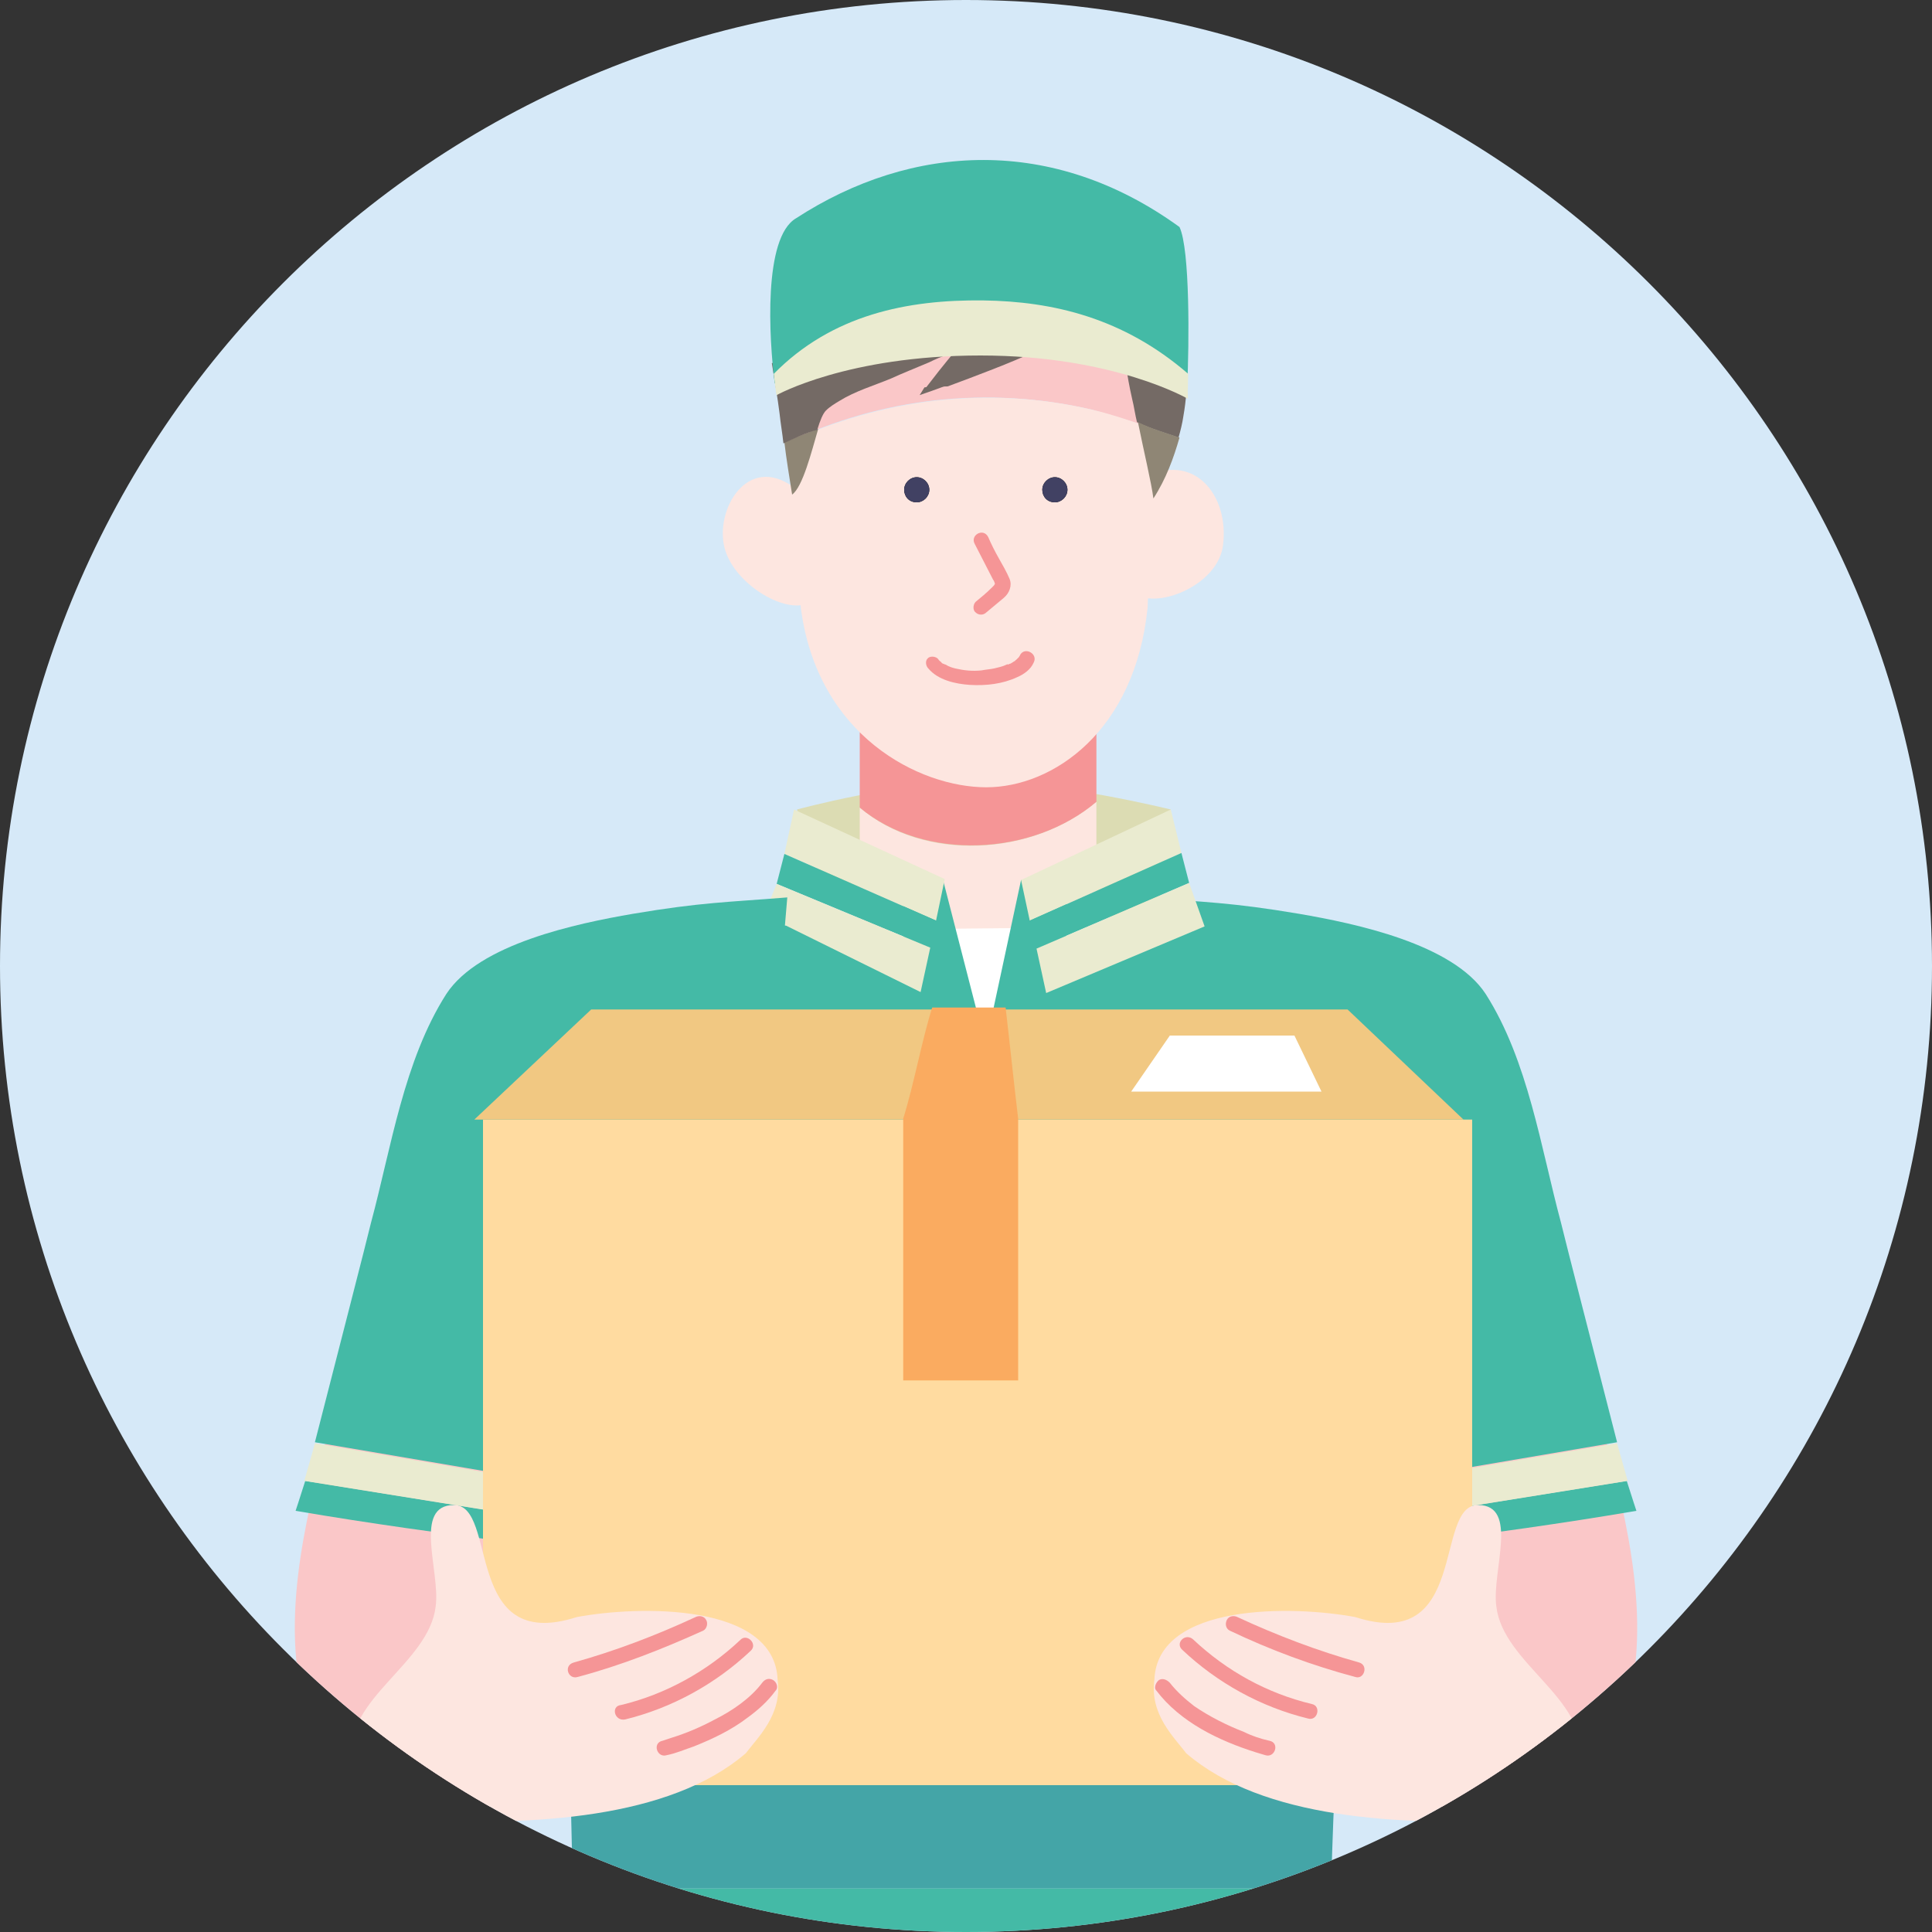 <?xml version="1.0" encoding="utf-8"?>
<!-- Generator: Adobe Illustrator 25.0.0, SVG Export Plug-In . SVG Version: 6.00 Build 0)  -->
<svg version="1.1" xmlns="http://www.w3.org/2000/svg" xmlns:xlink="http://www.w3.org/1999/xlink" x="0px" y="0px"
	 viewBox="0 0 200 200" style="enable-background:new 0 0 200 200;" xml:space="preserve">
<rect x="0" y="0" width="200" height="200" fill="#333333" stroke="none"/>
<style type="text/css">
	.st0{display:none;}
	.st1{display:inline;}
	.st2{fill-rule:evenodd;clip-rule:evenodd;fill:#FDF49B;}
	.st3{fill:#61627F;}
	.st4{fill:#44BAA6;}
	.st5{fill:#44A5A7;}
	.st6{fill:#E1E1EB;}
	.st7{fill:#C8C8DC;}
	.st8{fill:#FFFFFF;}
	.st9{fill:#FED208;}
	.st10{display:inline;fill-rule:evenodd;clip-rule:evenodd;fill:#F6A6BE;}
	.st11{clip-path:url(#SVGID_2_);}
	.st12{fill:#FDE6E0;}
	.st13{fill:#FAC7C8;}
	.st14{fill:#DCDCE6;}
	.st15{fill:#51516F;}
	.st16{fill:#EBEAF4;}
	.st17{fill:#E6B578;}
	.st18{fill:#FFDBA0;}
	.st19{fill:#F1C882;}
	.st20{fill:#FAAB60;}
	.st21{fill-rule:evenodd;clip-rule:evenodd;fill:#D6E9F8;}
	.st22{clip-path:url(#SVGID_4_);}
	.st23{fill:#EAEBD0;}
	.st24{fill:#DCDCB3;}
	.st25{fill:#F59596;}
	.st26{fill:#010101;}
	.st27{fill:#414163;}
	.st28{fill:#746A65;}
	.st29{fill:#8F8675;}
</style>
<g id="Layer_1" class="st0">
	<g class="st1">
		<path class="st2" d="M100,0c55.2,0,100,44.8,100,100c0,55.2-44.8,100-100,100S0,155.2,0,100C0,44.8,44.8,0,100,0z"/>
		<g>
			<path class="st3" d="M152.3,53.8c-0.7-0.3-1.4-0.4-2.2-0.4H49.8c-3,0-5.5,2.5-5.5,5.5v65.2h37.7h73.6V58.8
				C155.6,56.6,154.3,54.7,152.3,53.8z"/>
			<polygon class="st4" points="49.5,59.2 49.5,119.2 70.7,119.2 130.6,59.2 			"/>
			<polygon class="st5" points="146.9,59.2 130.6,59.2 70.7,119.2 87,119.2 150.5,119.2 150.5,59.2 			"/>
			<path class="st3" d="M27.5,142.3c0,1.4,0,4.2,0,4.2l32.1,0l4.2-4.2H27.5z"/>
			<path class="st3" d="M172.5,142.3H63.9l-4.2,4.2l112.9,0.1C172.5,146.6,172.5,143.7,172.5,142.3z"/>
			<polygon class="st6" points="44.3,123.7 27.5,142.3 63.9,142.3 82.4,123.7 			"/>
			<polygon class="st6" points="155.7,123.7 82.4,123.7 63.9,142.3 172.5,142.3 			"/>
			<polygon class="st7" points="80.8,132.4 75,139.9 125,139.9 119.2,132.4 			"/>
			<path class="st8" d="M109.3,84.2c-1.1,1.3-2.3,2.6-3.4,3.9c-1.8,2.1-3.6,4.1-5.4,6.2c-0.2,0.2-0.7,0.8-0.5,0.5
				c-0.5-0.4-1.1-0.9-1.6-1.3c-1.4-1.2-2.9-2.3-4.3-3.5c-0.3-0.3-0.7-0.5-1-0.8c-0.3-0.2-0.6-0.4-1-0.4c-0.3,0-0.7,0.1-1,0.4
				c-0.2,0.3-0.4,0.6-0.4,1c0,0.3,0.1,0.7,0.4,1c0.9,0.7,1.8,1.5,2.7,2.2c1.4,1.2,2.9,2.3,4.3,3.5c0.3,0.3,0.7,0.5,1,0.8
				c0.3,0.2,0.6,0.4,1,0.4c0.3,0,0.7-0.1,1-0.4c1.1-1.3,2.3-2.6,3.4-3.9c1.8-2.1,3.6-4.1,5.4-6.2c0.4-0.5,0.8-1,1.3-1.4
				c0.2-0.3,0.4-0.6,0.4-1c0-0.3-0.1-0.7-0.4-1C110.7,83.7,109.8,83.6,109.3,84.2z"/>
			<path class="st9" d="M86.4,91.4c0-0.7,0-1.5,0.1-2.2c0,0.2,0,0.3-0.1,0.5c0.2-1.5,0.6-2.9,1.2-4.3c-0.1,0.2-0.1,0.3-0.2,0.5
				c0.3-0.8,0.7-1.5,1.1-2.2c0.2-0.4,0.4-0.7,0.7-1c0.1-0.1,0.1-0.2,0.2-0.2c0,0,0.1-0.1,0.1-0.1c0,0-0.3,0.4-0.2,0.2
				c0.1-0.2,0.3-0.3,0.4-0.5c0.5-0.6,1.1-1.2,1.7-1.8c0.1-0.1,0.3-0.3,0.4-0.4c0.1-0.1,0.2-0.1,0.2-0.2c0.3-0.2-0.4,0.3-0.1,0
				c0.3-0.2,0.7-0.5,1-0.7c0.8-0.5,1.6-0.9,2.5-1.3c-0.2,0.1-0.3,0.1-0.5,0.2c1.4-0.6,2.8-1,4.3-1.2c-0.2,0-0.3,0-0.5,0.1
				c1.5-0.2,2.9-0.2,4.4,0c-0.2,0-0.3,0-0.5-0.1c1.5,0.2,2.9,0.6,4.3,1.2c-0.2-0.1-0.3-0.1-0.5-0.2c0.8,0.3,1.5,0.7,2.2,1.1
				c0.4,0.2,0.7,0.4,1,0.7c0.1,0.1,0.2,0.1,0.2,0.2c0,0,0.1,0.1,0.1,0.1c0,0-0.4-0.3-0.2-0.2c0.2,0.1,0.3,0.3,0.5,0.4
				c0.6,0.5,1.2,1.1,1.8,1.7c0.1,0.1,0.3,0.3,0.4,0.4c0.1,0.1,0.1,0.2,0.2,0.2c0.2,0.3-0.3-0.4,0-0.1c0.2,0.3,0.5,0.7,0.7,1
				c0.5,0.8,0.9,1.6,1.3,2.5c-0.1-0.2-0.1-0.3-0.2-0.5c0.6,1.4,1,2.8,1.2,4.3c0-0.2,0-0.3-0.1-0.5c0.2,1.5,0.2,2.9,0,4.4
				c0-0.2,0-0.3,0.1-0.5c-0.2,1.5-0.6,2.9-1.2,4.3c0.1-0.2,0.1-0.3,0.2-0.5c-0.3,0.8-0.7,1.5-1.1,2.2c-0.2,0.4-0.4,0.7-0.7,1
				c-0.1,0.1-0.1,0.2-0.2,0.2c0,0-0.1,0.1-0.1,0.1c0,0,0.3-0.4,0.2-0.2c-0.1,0.2-0.3,0.3-0.4,0.5c-0.5,0.6-1.1,1.2-1.7,1.8
				c-0.1,0.1-0.3,0.3-0.4,0.4c-0.1,0.1-0.2,0.1-0.2,0.2c-0.3,0.2,0.4-0.3,0.1,0c-0.3,0.2-0.7,0.5-1,0.7c-0.8,0.5-1.6,0.9-2.5,1.3
				c0.2-0.1,0.3-0.1,0.5-0.2c-1.4,0.6-2.8,1-4.3,1.2c0.2,0,0.3,0,0.5-0.1c-1.5,0.2-2.9,0.2-4.4,0c0.2,0,0.3,0,0.5,0.1
				c-1.5-0.2-2.9-0.6-4.3-1.2c0.2,0.1,0.3,0.1,0.5,0.2c-0.8-0.3-1.5-0.7-2.2-1.1c-0.4-0.2-0.7-0.4-1-0.7c-0.1-0.1-0.2-0.1-0.2-0.2
				c0,0-0.1-0.1-0.1-0.1c0,0,0.4,0.3,0.2,0.2c-0.2-0.1-0.3-0.3-0.5-0.4c-0.6-0.5-1.2-1.1-1.8-1.7c-0.1-0.1-0.3-0.3-0.4-0.4
				c-0.1-0.1-0.1-0.2-0.2-0.2c-0.2-0.3,0.3,0.4,0,0.1c-0.2-0.3-0.5-0.7-0.7-1c-0.5-0.8-0.9-1.6-1.3-2.5c0.1,0.2,0.1,0.3,0.2,0.5
				c-0.6-1.4-1-2.8-1.2-4.3c0,0.2,0,0.3,0.1,0.5C86.4,92.8,86.4,92.1,86.4,91.4c0-1-0.9-1.9-1.9-1.9c-1,0-1.9,0.8-1.9,1.9
				c0,3.8,1.2,7.5,3.3,10.6c2.2,3.1,5.3,5.5,8.9,6.8c3.6,1.3,7.6,1.4,11.3,0.4c3.5-1,6.8-3.1,9.1-5.9c2.5-3,4-6.6,4.3-10.5
				c0.3-3.8-0.6-7.6-2.6-10.8c-1.9-3.1-4.7-5.7-8-7.2c-1.9-0.8-3.8-1.4-5.8-1.6c-1.9-0.2-3.9-0.1-5.8,0.3c-3.6,0.7-7,2.6-9.5,5.3
				c-2.5,2.7-4.3,6.1-4.9,9.8c-0.2,1-0.3,2-0.3,3c0,1,0.9,1.9,1.9,1.9C85.5,93.2,86.4,92.4,86.4,91.4z"/>
		</g>
	</g>
</g>
<g id="Layer_2" class="st0">
	<path class="st10" d="M100,0c55.2,0,100,44.8,100,100s-44.8,100-100,100S0,155.2,0,100S44.8,0,100,0z"/>
	<g class="st1">
		<defs>
			<path id="SVGID_1_" d="M100,0c55.2,0,100,44.8,100,100s-44.8,100-100,100S0,155.2,0,100S44.8,0,100,0z"/>
		</defs>
		<clipPath id="SVGID_2_">
			<use xlink:href="#SVGID_1_"  style="overflow:visible;"/>
		</clipPath>
		<g class="st11">
			<path class="st12" d="M67.1,94c-1.6-6.2-1.4-29.6-12.2-29.6c-10.9,0-2.2,23.4-2.9,33.7c-0.8,18.3-13.5,38.7,0.9,56.2
				c1.1,1.7,1.7,3.4,1.1,5.3c0,0.1-0.3,2.5-0.8,6.4l41-41L67.1,94z"/>
			<path class="st13" d="M50.5,188.8c-2.1,18.3-4.6,39.7-5.5,47.4c-0.2,1.9-0.3,3-0.3,3h55.6l7.2-64l4.2-5.6l9.8-13.2l-18-20.6
				L50.5,188.8z"/>
			<path class="st12" d="M99.7,131.4l-5.6-6.4l-41,41c-0.4,3.5-1,8.2-1.6,13.6c-0.3,2.9-0.7,6-1.1,9.2l53-53L99.7,131.4z"/>
			<path class="st12" d="M148,73.3l-16.7,19.6c-2.2,2.6-6.1,2.9-8.6,0.7l-2.5-2.2c-2.6-2.2-2.9-6.1-0.7-8.6l16.7-19.6
				c2.2-2.6,6.1-2.9,8.6-0.7l2.5,2.2C149.9,66.8,150.2,70.7,148,73.3z"/>
			<path class="st12" d="M135,107.1h-12c-3.2,0-5.8-2.6-5.8-5.8v-3.1c0-3.2,2.6-5.8,5.8-5.8h12c3.2,0,5.8,2.6,5.8,5.8v3.1
				C140.8,104.4,138.2,107.1,135,107.1z"/>
			<path class="st12" d="M135,128.6h-12c-3.2,0-5.8-2.6-5.8-5.8v-3.1c0-3.2,2.6-5.8,5.8-5.8h12c3.2,0,5.8,2.6,5.8,5.8v3.1
				C140.8,126,138.2,128.6,135,128.6z"/>
			<path class="st12" d="M135,143.6h-8.2c-3.2,0-5.8-2.6-5.8-5.8v-3.1c0-3.2,2.6-5.8,5.8-5.8h8.2c3.2,0,5.8,2.6,5.8,5.8v3.1
				C140.8,141,138.2,143.6,135,143.6z"/>
			<path class="st14" d="M126.6,30.7H65.4c-2.8,0-5.1,2.3-5.1,5.1v120.5c0,2.8,2.3,5.1,5.1,5.1h61.2c2.8,0,5.1-2.3,5.1-5.1V35.8
				C131.7,33,129.4,30.7,126.6,30.7z"/>
			<path class="st15" d="M129,26.8H67.7c-2.8,0-5.1,2.3-5.1,5.1v120.5c0,2.8,2.3,5.1,5.1,5.1H129c2.8,0,5.1-2.3,5.1-5.1V31.9
				C134,29.1,131.8,26.8,129,26.8z"/>
			<polygon class="st5" points="67.7,150 129.5,150 129.5,61.7 67.7,123.5 			"/>
			<polygon class="st4" points="67.7,123.5 129.5,61.7 129.5,42 67.7,42 			"/>
			<path class="st16" d="M107.4,32.4H89.3c-1,0-1.8,0.8-1.8,1.8v1.4c0,1,0.8,1.8,1.8,1.8h18.1c1,0,1.8-0.8,1.8-1.8v-1.4
				C109.2,33.3,108.4,32.4,107.4,32.4z"/>
			<g>
				<polygon class="st17" points="88,115.4 70.5,99.7 70.5,76.5 88,92.3 				"/>
				<polygon class="st18" points="88,115.4 127,107.1 127,83.9 88,92.3 				"/>
				<polygon class="st19" points="88,92.3 70.5,76.5 109.4,68.2 126.9,83.9 				"/>
				<polygon class="st20" points="80.8,85.6 77.1,82.3 116,74 119.7,77.3 				"/>
				<polygon class="st20" points="80.8,97 78.5,92.9 77.1,93.7 77.1,82.3 80.8,85.6 				"/>
			</g>
			<g>
				<path class="st12" d="M95.2,235.1C95.2,235,95.2,235,95.2,235.1L95.2,235.1z M157.5,188.5v-17.8c0-1.7-0.5-3.5-1.5-4.8
					c-1.1-1.5-2.5-2.6-4.3-3.2c-2.8-1.1-6.3-0.3-8.5,1.7c-0.1-1.6-0.6-3.1-1.5-4.4c-1.1-1.5-2.5-2.6-4.3-3.2c-3-1.1-6.7-0.2-8.9,2.1
					c-0.3-0.8-0.6-1.5-1.1-2.1c-1.1-1.5-2.5-2.6-4.3-3.2c-2.8-1-6.2-0.3-8.5,1.7v-37.6c0-3.7-2.4-6.9-5.8-8.1
					c-3.2-1.1-7.1-0.1-9.2,2.6c-1.3,1.6-2.1,3.6-2.1,5.7c0,0.4,0,0.9,0,1.3v59.3c-0.2-0.3-0.4-0.5-0.6-0.8c-1.1-1.3-2.4-2.5-3.7-3.6
					c-1.4-1.2-2.9-2.4-4.4-3.5c-3.6-2.5-8.1-4-12.5-3c-2,0.4-4,1.5-5.2,3.1c-0.7,0.9-1.2,1.9-1.4,3c-0.2,1.4,0,2.7,0.6,4
					c0.9,2,2.4,3.7,3.7,5.4c1.2,1.5,2.5,3.1,3.7,4.6c0.3,0.4,0.6,0.8,0.9,1.2c0.1,0.2,0.3,0.4,0.4,0.5c0,0,0,0.1,0.1,0.1
					c0.1,0.1,0.1,0.2,0.2,0.3c0.6,0.8,1.2,1.6,1.8,2.4c1.1,1.6,2.2,3.3,3,5.1c0.1,0.2,0.2,0.4,0.3,0.6c0,0.1,0.1,0.2,0.1,0.3
					c0,0,0,0,0,0.1c0.2,0.5,0.4,1,0.5,1.5c0.3,1,0.6,1.9,0.8,2.9c0,0.2,0.1,0.5,0.1,0.7c0,0.1,0,0.3,0.1,0.4c0,0.3,0,0,0-0.1
					c0.1,0.5,0.1,1.1,0.2,1.6c0.1,1,0.1,2,0.1,3.1c0.1,4.1-0.2,8.3,0.5,12.4c0.7,4.1,2.8,7.8,5.4,11c0.8,1,1.7,2,2.6,2.9
					c0.2,0.2,0.3,0.4,0.5,0.6c-0.1-0.1-0.2-0.2-0.2-0.2c0.1,0.1,0.2,0.2,0.2,0.3c0.1,0.2,0.2,0.3,0.3,0.5c0.4,0.6,0.7,1.2,1,1.8
					c0.1,0.2,0.1,0.4,0.2,0.5c-0.3-0.5,0,0,0.1,0.2c0.2,0.4,0.3,0.9,0.5,1.3c0.1,0.2,0.1,0.3,0.2,0.5c0.2,0.4,0.5,0.6,0.9,0.8
					c0.3,0.1,0.5,0.1,0.8,0.1h49.1c2.3,0,4.6,0,6.8,0c0,0,0.1,0,0.1,0c1,0,1.9-0.9,1.9-1.9v-35.6c0,0,0,0,0,0c0-0.7,0-1.4,0-2.1
					v-6.8C157.5,192.6,157.5,190.6,157.5,188.5z"/>
			</g>
		</g>
	</g>
</g>
<g id="Layer_3">
	<path class="st21" d="M100,0c55.2,0,100,44.8,100,100c0,55.2-44.8,100-100,100S0,155.2,0,100C0,44.8,44.8,0,100,0z"/>
	<g>
		<defs>
			<path id="SVGID_3_" d="M100,0c55.2,0,100,44.8,100,100c0,55.2-44.8,100-100,100S0,155.2,0,100C0,44.8,44.8,0,100,0z"/>
		</defs>
		<clipPath id="SVGID_4_">
			<use xlink:href="#SVGID_3_"  style="overflow:visible;"/>
		</clipPath>
		<g class="st22">
			<path class="st13" d="M166.2,148.9c2.1,8.2,5.2,19.9,1.7,29.5c-2.2,7.8-15.6,12.2-22.3,6.7c-4.9-10.4-5.2-21.6-9.2-33
				C136.4,152.1,166.2,148.9,166.2,148.9z"/>
			<path class="st4" d="M169.4,156.4c-15.8,2.7-29.2,3.9-45,6.6l-0.2-2.6l44.2-7.1C169,155.2,169.4,156.4,169.4,156.4z"/>
			<path class="st4" d="M118.5,92.9c6.2,0.5,8.9,0.5,16,1.7c5.8,1,15.9,3.1,19.3,8.3c4.4,6.9,5.7,15.9,7.8,23.7
				c0.4,1.7,3.7,14.5,5.8,22.7l-43.5,7.4L118.5,92.9z"/>
			<path class="st23" d="M167.4,149.4c0.4,1.5,0.8,2.8,1.1,3.9l-44.2,7.1l-0.3-3.6L167.4,149.4z"/>
			<path class="st24" d="M121.2,83.8c0,0-11.7-2.9-19.9-2.9c-8.2,0-18.8,2.9-18.8,2.9l2.6,7.8l34.7,3.8L121.2,83.8z"/>
			<path class="st4" d="M129.9,100.3c-3.8-2.6-8.3-5-8.3-5l-19.8,0.6L81,95.8l-13.4,2c-3,1.9-7,47.8-8.3,65.2h80.7
				C143.3,132.5,129.9,100.3,129.9,100.3z"/>
			<path class="st5" d="M59.2,163c-0.3,4.1-0.5,6.7-0.5,6.7l0.6,25.8h78.5c0.2-8.8,0.8-21.2,2-31.5c0-0.3,0.1-0.6,0.1-1H59.2z"/>
			<path class="st4" d="M59.3,195.5l0.2,11.5h78.1c0,0,0-4.7,0.2-11.5H59.3z"/>
			<path class="st12" d="M89,83.6v13.4h24.5V83C106.9,88.6,95.7,89.3,89,83.6z"/>
			<path class="st25" d="M89,75.9v7.7c6.7,5.6,17.9,5,24.5-0.6v-7.2H89z"/>
			<path class="st13" d="M113,42.4c2.2,0.6,4.4,1.3,6.5,2l0.1-1.4l0-1l0.1-3.3c0,0-3.6-11.9-17.5-11.6c-13.9,0.3-21.6,7-21.6,7
				l0.7,8.5l0,0.4l0.2,2.8C91.2,41.2,102.2,39.9,113,42.4z"/>
			<path class="st12" d="M113,42.4c-10.7-2.5-21.8-1.1-31.4,3.4l1.3,17.1c1.7,13.3,12.3,18.6,19.2,18.6c6.9,0,15.4-5.8,16.7-18.6
				l0.7-18.5C117.4,43.7,115.2,42.9,113,42.4z"/>
			<path class="st23" d="M137.6,207H59.5l0.4,17.3h76.8C137.3,213.6,137.6,207,137.6,207z"/>
			<path class="st25" d="M96.1,69.2c1,1.2,2.8,1.6,4.3,1.7c1.7,0.1,3.4-0.1,4.9-0.8c0.7-0.3,1.4-0.8,1.7-1.5
				c0.5-0.9-0.9-1.7-1.4-0.8c0,0.1-0.1,0.1-0.1,0.2c-0.1,0.1,0.1-0.1-0.1,0.1c-0.1,0.1-0.1,0.1-0.2,0.2c-0.2,0.1,0,0-0.1,0.1
				c-0.2,0.1-0.3,0.2-0.5,0.3c-0.1,0-0.2,0.1-0.3,0.1c0.1-0.1-0.1,0-0.1,0c-0.4,0.2-0.9,0.3-1.3,0.4c-0.5,0.1-0.8,0.1-1.3,0.2
				c-1,0.1-1.8,0-2.7-0.2c-0.4-0.1-0.7-0.2-1-0.4c-0.1,0-0.2-0.1-0.3-0.1c0,0-0.3-0.2-0.1-0.1c-0.1-0.1-0.3-0.2-0.4-0.4
				c-0.3-0.3-0.9-0.3-1.1,0C95.8,68.4,95.8,68.9,96.1,69.2L96.1,69.2z"/>
			<path class="st25" d="M100.9,56.3c0.6,1.2,1.3,2.5,1.9,3.7c0.1,0.1,0.2,0.4,0.2,0.5c0-0.1-0.1,0.1-0.1,0.1
				c-0.1,0.1-0.2,0.2-0.3,0.3c-0.5,0.5-1,0.9-1.6,1.4c-0.3,0.3-0.3,0.9,0,1.1c0.3,0.3,0.8,0.3,1.1,0c0.6-0.5,1.2-1,1.8-1.5
				c0.6-0.5,0.9-1.3,0.6-2c-0.3-0.7-0.7-1.4-1.1-2.1c-0.4-0.7-0.8-1.5-1.1-2.2C101.8,54.6,100.4,55.4,100.9,56.3L100.9,56.3z"/>
			<path class="st12" d="M118.4,49.5c5.1-2.8,8.9,1.7,8.2,7c-0.5,3.6-5.3,5.9-8,5.4L118.4,49.5z"/>
			<g>
				<g>
					<path class="st26" d="M109.2,52c0.7,0,1.3-0.6,1.3-1.3c0-0.7-0.6-1.3-1.3-1.3c-0.7,0-1.3,0.6-1.3,1.3
						C107.9,51.4,108.4,52,109.2,52L109.2,52z"/>
				</g>
				<g>
					<path class="st27" d="M109.2,52c0.7,0,1.3-0.6,1.3-1.3c0-0.7-0.6-1.3-1.3-1.3c-0.7,0-1.3,0.6-1.3,1.3
						C107.9,51.4,108.4,52,109.2,52L109.2,52z"/>
				</g>
			</g>
			<path class="st12" d="M82.1,50.4C77.4,47,74,52.7,75,56.7c0.9,3.5,5.6,6.5,8.2,5.9L82.1,50.4z"/>
			<polygon class="st8" points="106.6,104.4 97.5,104.4 91.9,96.2 113,96 			"/>
			<rect x="116.4" y="125.1" class="st23" width="21.6" height="5.4"/>
			<path class="st28" d="M95.2,40.9c0,0,1.2-0.4,2.8-1c-0.8,0.1-1.5,0.1-2.3,0.2C95.4,40.6,95.2,40.9,95.2,40.9z"/>
			<path class="st28" d="M99.2,35.8c-0.1,0.1-0.1,0.1-0.2,0.2C99.1,35.9,99.2,35.9,99.2,35.8z"/>
			<path class="st29" d="M82,51.2c1.1-0.8,2-4.4,2.7-6.8c-1.2,0.4-2.4,0.9-3.5,1.4C81.4,47.5,81.7,49.3,82,51.2z"/>
			<path class="st28" d="M98.3,33.5c-6.4,0.6-12.5,1.5-18.4,4.1c0.3,1.9,0.6,3.6,0.8,5.2c0.1,1,0.3,2.1,0.4,3.1
				c1.1-0.5,2.3-1.1,3.5-1.4c0.3-1,0.6-1.7,0.9-2c0.4-0.4,0.9-0.7,1.4-1c1.6-1,3.6-1.6,5.3-2.3c1.3-0.6,2.6-1.1,4-1.7
				c0.6-0.3,1.3-0.6,1.9-0.8c0.3-0.1,0.7-0.3,1-0.6c0.1-0.1,0.1-0.1,0.2-0.2c0,0.1-0.1,0.1-0.2,0.2c-1.4,1.6-2.6,3.2-3.3,4.1
				c0.8-0.1,1.5-0.2,2.3-0.2c2.7-1,6.7-2.5,9-3.6L98.3,33.5z"/>
			<path class="st28" d="M122.5,43.1c0.3-1.7,0.4-3.3,0.4-4.9c0,0.6-6.1-0.1-6.3-0.1c0.1,0.7,0.3,1.9,0.6,3.2
				c0.2,0.8,0.3,1.6,0.5,2.4c1.4,0.7,2.9,1.1,4.3,1.6C122.2,44.6,122.4,43.8,122.5,43.1z"/>
			<path class="st29" d="M122.1,45.3c-1.4-0.5-2.9-0.9-4.3-1.6c0.6,3,1.4,6.3,1.6,7.9C120.7,49.6,121.5,47.4,122.1,45.3z"/>
			<path class="st4" d="M122.9,39.9c0.2-4.2,0.3-14.1-0.8-16.4C109,14,94.4,14.8,82.4,22.6C79,24.6,79.6,35,80.2,39.7
				C93,32.9,109.5,34,122.9,39.9z"/>
			<path class="st23" d="M80.4,40.9c0,0,7.3-4.1,21.1-4.1c13.8,0,21.5,4.5,21.5,4.5s-0.1,0.5,0-2.6c-6.7-5.8-14-7.5-21.2-7.6
				c-7.9-0.1-15.7,1.5-21.7,7.6C80.4,41.4,80.4,40.9,80.4,40.9z"/>
			<polygon class="st4" points="101.1,104.6 93.5,108.1 93.5,92.3 97.6,91 			"/>
			<polygon class="st23" points="97.8,91 82.2,83.8 81.2,88.4 96.9,95.3 			"/>
			<polygon class="st4" points="96.9,95.3 81.2,88.4 80.4,91.5 96.3,98.1 			"/>
			<polygon class="st23" points="80.4,91.5 79.1,94.7 95.3,102.7 96.3,98.1 			"/>
			<polygon class="st4" points="102.8,104.6 110.4,108.1 110.4,92.3 105.7,91.1 			"/>
			<polygon class="st23" points="105.7,91.1 121.2,83.8 122.3,88.3 106.6,95.3 			"/>
			<polygon class="st4" points="106.6,95.3 122.3,88.3 123.1,91.4 107.3,98.2 			"/>
			<polygon class="st23" points="123.1,91.4 124.7,95.9 108.3,102.8 107.3,98.2 			"/>
			<path class="st23" d="M101.4,114.1L101.4,114.1c-0.9,0-1.7-0.7-1.7-1.7v-8h3.3v8C103.1,113.4,102.4,114.1,101.4,114.1z"/>
			<path class="st5" d="M49.8,113.9c1.5,8.2,2.9,16.4,4.4,24.6c0.4,2.3,0.8,4.7,1.2,7c0.1,0.4,0.6,0.7,1,0.6c0.5-0.1,0.6-0.6,0.6-1
				c-1.5-8.2-2.9-16.4-4.4-24.6c-0.4-2.3-0.8-4.7-1.2-7c-0.1-0.4-0.6-0.7-1-0.6C49.9,113,49.7,113.4,49.8,113.9L49.8,113.9z"/>
			<path class="st13" d="M33.8,148.9c-2.1,8.2-5.2,19.9-1.7,29.5c2.2,7.8,15.6,12.2,22.3,6.7c4.9-10.4,5.2-21.6,9.2-33
				C63.6,152.1,33.8,148.9,33.8,148.9z"/>
			<path class="st4" d="M30.6,156.4c15.8,2.7,29.2,3.9,45,6.6l0.2-2.6l-44.2-7.1C31,155.2,30.6,156.4,30.6,156.4z"/>
			<path class="st4" d="M81.5,92.9c-6.2,0.5-8.9,0.5-16,1.7c-5.8,1-15.9,3.1-19.3,8.3c-4.4,6.9-5.7,15.9-7.8,23.7
				c-0.4,1.7-3.7,14.5-5.8,22.7l43.5,7.4L81.5,92.9z"/>
			<path class="st23" d="M32.6,149.4c-0.4,1.5-0.8,2.8-1.1,3.9l44.2,7.1l0.3-3.6L32.6,149.4z"/>
			<g>
				<rect x="50" y="115.9" class="st18" width="102.4" height="68.9"/>
				<polygon class="st19" points="151.5,115.9 49.1,115.9 61.2,104.5 139.5,104.5 				"/>
				<polygon class="st8" points="136.8,113 117.1,113 121.1,107.2 134,107.2 				"/>
				<path class="st20" d="M104.1,104.3h-7.6c-1.1,3.5-1.9,8-3,11.5v27.1h11.9v-27.1C105,112.5,104.5,107.7,104.1,104.3z"/>
			</g>
			<g>
				<path class="st12" d="M43,188.4c-3.2-0.2-6.2-3-6.6-6.4c-0.7-6.2,8-9.8,8.7-15.7c0.5-3.6-2.4-10.5,1.9-10.5
					c4.6,0,0.9,15.4,12.7,11.6c6.4-1.2,20.5-1.5,20.8,6.5c0.5,3.6-2.1,6-3.3,7.6C69.3,188.3,55.1,189,43,188.4z"/>
				<path class="st25" d="M59.8,173.6c4.5-1.2,8.8-2.9,13-4.8c0.4-0.2,0.5-0.8,0.3-1.1c-0.2-0.4-0.7-0.5-1.1-0.3
					c-4.1,1.9-8.3,3.5-12.6,4.7C58.3,172.4,58.8,173.9,59.8,173.6L59.8,173.6z"/>
				<path class="st25" d="M64.7,178c4.9-1.2,9.4-3.7,13-7.1c0.8-0.7-0.4-1.9-1.1-1.1c-3.4,3.2-7.7,5.6-12.3,6.7
					C63.2,176.6,63.6,178.2,64.7,178L64.7,178z"/>
				<path class="st25" d="M69,181.7c1-0.2,1.9-0.6,2.8-0.9c2-0.8,3.9-1.7,5.6-3c1.1-0.8,2.1-1.7,2.9-2.8c0.3-0.3,0.1-0.9-0.3-1.1
					c-0.4-0.2-0.8-0.1-1.1,0.3c-1.2,1.6-3.1,2.9-4.9,3.8c-1.5,0.8-2.9,1.4-4.5,1.9c-0.3,0.1-0.6,0.2-0.9,0.3
					C67.5,180.4,68,182,69,181.7L69,181.7z"/>
			</g>
			<g>
				<path class="st12" d="M157,188.4c3.2-0.2,6.2-3,6.6-6.4c0.7-6.2-8-9.8-8.7-15.7c-0.5-3.6,2.4-10.5-1.9-10.5
					c-4.6,0-0.9,15.4-12.7,11.6c-6.4-1.2-20.5-1.5-20.8,6.5c-0.5,3.6,2.1,6,3.3,7.6C130.7,188.3,144.9,189,157,188.4z"/>
				<path class="st25" d="M140.7,172.1c-4.3-1.2-8.5-2.8-12.6-4.7c-0.4-0.2-0.9-0.1-1.1,0.3c-0.2,0.4-0.1,0.9,0.3,1.1
					c4.2,2,8.5,3.6,13,4.8C141.2,173.9,141.7,172.4,140.7,172.1L140.7,172.1z"/>
				<path class="st25" d="M135.8,176.4c-4.6-1.1-8.8-3.4-12.3-6.7c-0.8-0.7-1.9,0.4-1.1,1.1c3.6,3.4,8.1,5.9,13,7.1
					C136.4,178.2,136.8,176.6,135.8,176.4L135.8,176.4z"/>
				<path class="st25" d="M131.4,180.2c-0.9-0.2-1.8-0.5-2.6-0.9c-1.8-0.7-3.6-1.6-5.2-2.7c-0.9-0.7-1.8-1.5-2.5-2.4
					c-0.3-0.3-0.7-0.5-1.1-0.3c-0.3,0.2-0.6,0.8-0.3,1.1c2.5,3.3,6.5,5.2,10.3,6.4c0.3,0.1,0.7,0.2,1,0.3
					C132,182,132.5,180.4,131.4,180.2L131.4,180.2z"/>
			</g>
			<path class="st27" d="M134.6,214.7H60.2c-1.9,0-3.4-1.5-3.4-3.4V211c0-1.9,1.5-3.4,3.4-3.4h74.3c1.9,0,3.4,1.5,3.4,3.4v0.3
				C137.9,213.2,136.4,214.7,134.6,214.7z"/>
			<path class="st27" d="M71,207.9c0-2.1-1.7-3.8-3.8-3.8H52.9c-2.1,0-3.8,1.7-3.8,3.8v16.4H71V207.9z"/>
			<g>
				<g>
					<path class="st26" d="M94.9,52c0.7,0,1.3-0.6,1.3-1.3c0-0.7-0.6-1.3-1.3-1.3c-0.7,0-1.3,0.6-1.3,1.3C93.6,51.4,94.1,52,94.9,52
						L94.9,52z"/>
				</g>
				<g>
					<path class="st27" d="M94.9,52c0.7,0,1.3-0.6,1.3-1.3c0-0.7-0.6-1.3-1.3-1.3c-0.7,0-1.3,0.6-1.3,1.3C93.6,51.4,94.1,52,94.9,52
						L94.9,52z"/>
				</g>
			</g>
		</g>
	</g>
</g>
</svg>
